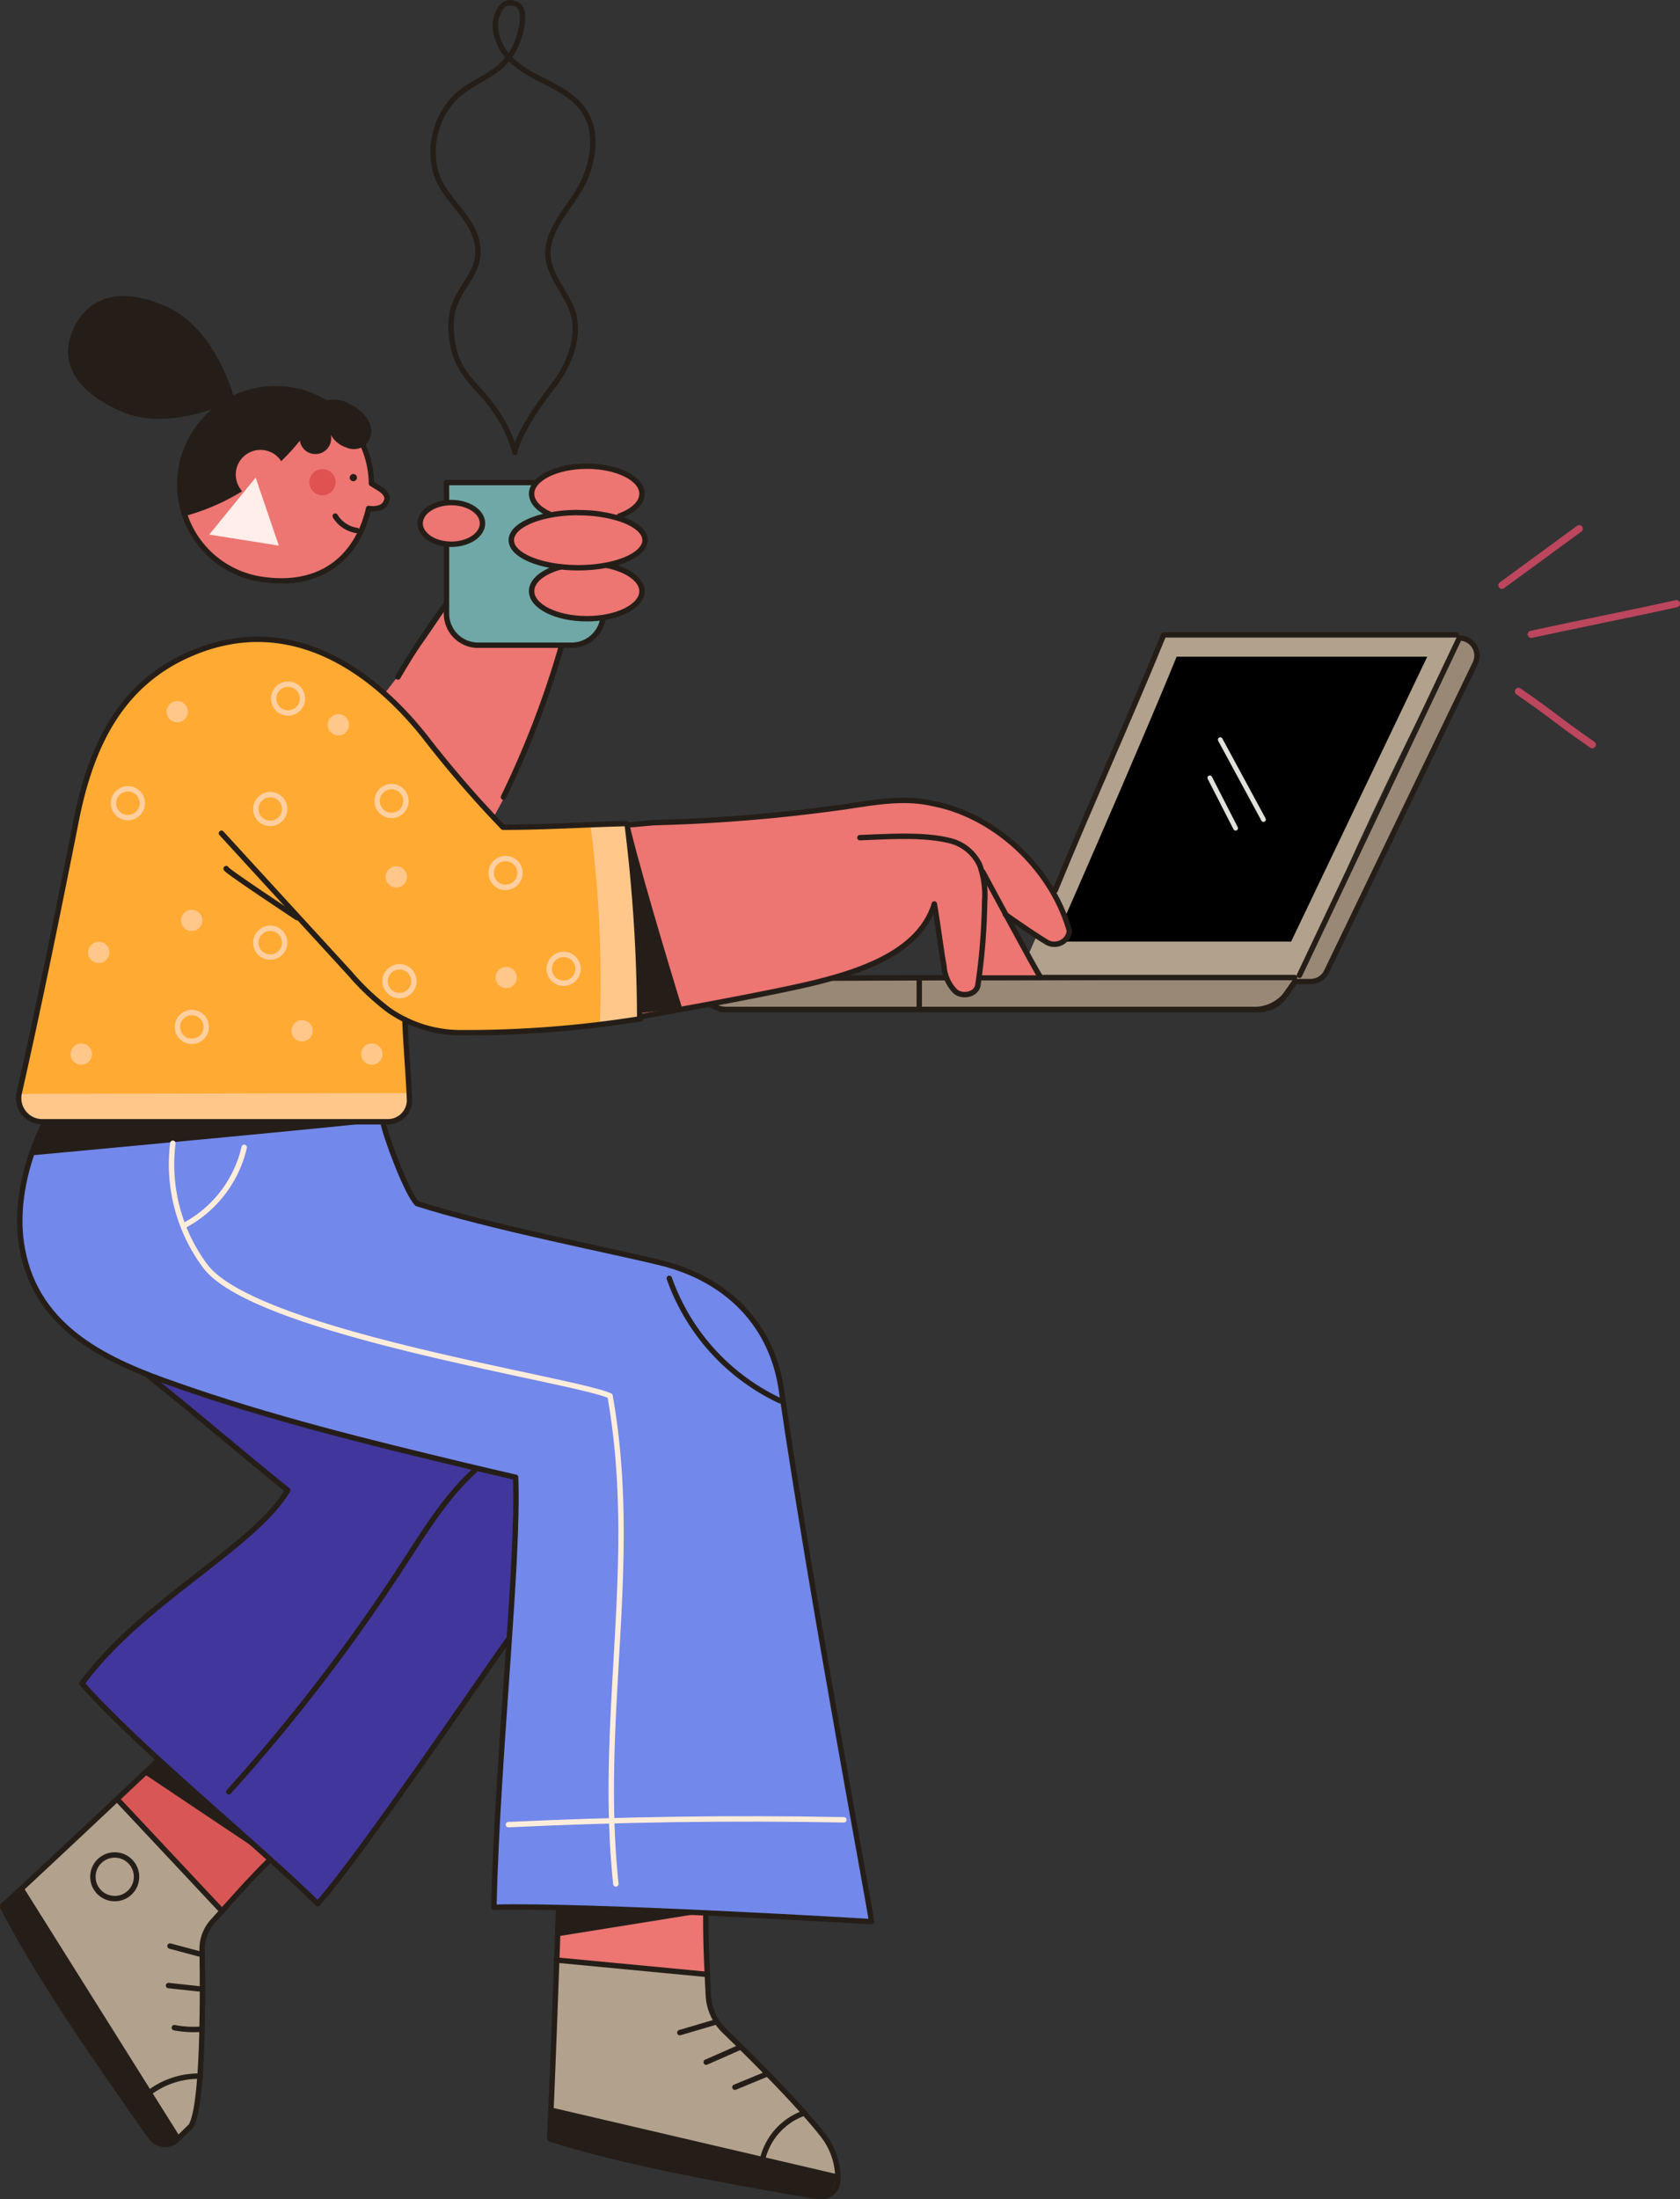 <svg xmlns="http://www.w3.org/2000/svg" id="Layer_1" data-name="Layer 1" viewBox="0 0 233.29 305.35"><rect x="0" y="0" width="233.29" height="305.35" fill="#333333" stroke="none"/><defs><style>.cls-1,.cls-13,.cls-18,.cls-3,.cls-5{fill:none;}.cls-1{stroke:#bc465d;}.cls-1,.cls-13,.cls-2,.cls-3,.cls-5,.cls-7{stroke-linecap:round;stroke-linejoin:round;}.cls-2{fill:#998876;}.cls-2,.cls-3,.cls-7,.cls-8{stroke:#251e18;}.cls-13,.cls-18,.cls-2,.cls-3,.cls-7,.cls-8{stroke-width:0.75px;}.cls-4{fill:#b2a18c;}.cls-5{stroke:#e2e0db;stroke-width:0.66px;}.cls-6,.cls-8{fill:#ed7572;}.cls-7{fill:#6fa8a7;}.cls-18,.cls-8{stroke-miterlimit:10;}.cls-9{fill:#d85656;}.cls-10{fill:#251e18;}.cls-11{fill:#41369b;}.cls-12{fill:#7288ea;}.cls-13{stroke:#ffeddc;}.cls-14{fill:#ffeee9;}.cls-15{fill:#e05151;}.cls-16{fill:#fa3;}.cls-17{fill:#ffc78a;}.cls-18{stroke:#ffcf9f;}</style></defs><title>Contact us Techedin</title><path class="cls-1" d="M212.64,88.08c5.64-1.24,14.51-3,20.15-4.26"></path><line class="cls-1" x1="208.56" y1="81.27" x2="219.3" y2="73.41"></line><path class="cls-1" d="M210.86,96c4.8,3.3,5.46,4.1,10.25,7.4"></path><polygon points="162.87 90.35 199.99 90.55 180.22 132.3 145.58 131.14 162.87 90.35"></polygon><path class="cls-2" d="M180.34,135.55l-2,2.83a4.28,4.28,0,0,1-3.48,1.79H126.19l-25.19,0a4.27,4.27,0,0,1-4.27-4.29h0l83.61-.3"></path><path class="cls-3" d="M180.44,135.42l-1.63,2.35a5.61,5.61,0,0,1-4.6,2.4H126.29l-26.25,0"></path><line class="cls-3" x1="127.65" y1="140.17" x2="127.65" y2="136.24"></line><polygon class="cls-4" points="180.72 135.53 141.09 135.93 144.11 130.74 181.93 130.74 180.72 135.53"></polygon><path class="cls-4" d="M177,135.53,199.71,88l2.72.08.21.5S187,118.34,180.72,136.13"></path><path class="cls-4" d="M144.34,135.43s14.82-33.51,20.27-47.27h-3C155.78,103.38,142,134.37,142,134.37"></path><path class="cls-4" d="M160.45,91.18h40.92s1.06-3.1,1.14-2.8c-.08-.3-40.73,0-40.73,0S161.26,89.55,160.45,91.18Z"></path><path class="cls-2" d="M180.06,136.29H182a2.45,2.45,0,0,0,2.21-1.38l20.65-42.82a2.45,2.45,0,0,0-2.21-3.51h0l-22.2,46.84"></path><path class="cls-3" d="M146.53,123.63c4.75-11.62,10.32-23.86,15.06-35.48h40.62"></path><line class="cls-3" x1="136.1" y1="135.73" x2="179.78" y2="135.73"></line><path class="cls-5" d="M168,108c1.2,2.33,2.39,4.67,3.58,7"></path><path class="cls-5" d="M169.45,102.7l6,11.09"></path><path class="cls-6" d="M32.27,124.23c7.19-12.27,24.79-30.42,31.52-43,5.16,1.59,10.18,1,15.34,2.56C75.42,108.42,59.49,128.92,43.57,148Z"></path><path class="cls-3" d="M55.26,94a105.77,105.77,0,0,1,7-10.51"></path><path class="cls-3" d="M69.91,110.68A130,130,0,0,0,79,85.9"></path><path class="cls-7" d="M62,67H83.78a0,0,0,0,1,0,0v18.2a4.39,4.39,0,0,1-4.39,4.39h-13A4.39,4.39,0,0,1,62,85.15V67A0,0,0,0,1,62,67Z"></path><path class="cls-8" d="M67,72.67c0,1.6-1.94,2.9-4.33,2.9s-4.33-1.3-4.33-2.9,1.94-2.89,4.33-2.89S67,71.07,67,72.67Z"></path><ellipse class="cls-6" cx="81.49" cy="68.56" rx="7.66" ry="3.83"></ellipse><path class="cls-6" d="M89.15,82.08c0,2.12-3.43,3.83-7.66,3.83s-7.67-1.71-7.67-3.83,3.43-3.83,7.67-3.83S89.15,80,89.15,82.08Z"></path><path class="cls-6" d="M89.53,75c0,2.12-4.15,3.83-9.26,3.83S71,77.14,71,75s4.15-3.83,9.27-3.83S89.53,72.9,89.53,75Z"></path><path class="cls-3" d="M76.48,71.47c-1.63-.71-2.66-1.75-2.66-2.91,0-2.11,3.43-3.83,7.67-3.83s7.66,1.72,7.66,3.83c0,1.28-1.24,2.41-3.15,3.1"></path><path class="cls-3" d="M84.25,78.5c2.86.56,4.9,2,4.9,3.58,0,2.12-3.43,3.83-7.66,3.83s-7.67-1.71-7.67-3.83c0-1.45,1.6-2.71,4-3.36"></path><path class="cls-3" d="M80.27,71.19A18.85,18.85,0,0,1,86,72c2.18.7,3.57,1.79,3.57,3,0,2.12-4.15,3.83-9.26,3.83S71,77.14,71,75c0-1.56,2.24-2.89,5.45-3.49a20.8,20.8,0,0,1,3.82-.34"></path><path class="cls-3" d="M62.63,45.27c-.07-4.92,3.88-6.53,3.74-10.53-.15-4.37-4.67-6.82-5.86-10.79a11,11,0,0,1,1.37-8.75c1.84-3,4.69-3.71,7.31-5.71a8.86,8.86,0,0,0,2.88-4.32c.37-1.14,1.06-4-.39-4.6-1.62-.68-2.27.59-2.65,1.54-.72,1.82.23,4.26,1.43,5.65,2.64,3.08,7.12,3.75,9.86,6.66s2.29,7,.92,10.36c-1.51,3.66-5.73,7-5.09,11.24.4,2.73,2.8,5,3.51,7.74.83,3.25-.72,7.08-2.81,9.78-5.25,6.76-5.35,9.28-5.35,9.28a17.82,17.82,0,0,0-2.62-5.65C66.12,53,62.72,51.85,62.63,45.27Z"></path><polygon class="cls-9" points="16.13 249.79 30.87 265.27 37.77 258.19 21.88 244.5 16.13 249.79"></polygon><path class="cls-4" d="M.39,264.56c-.43.62,16-15.07,16-15.07C20.8,254.91,31,265.12,31,265.12h0c-.54.6-.9,1-1.25,1.34a5.73,5.73,0,0,0-1.62,4.08c.1,6,.19,21.77-1.56,24.43l-1.9,1.85a2.42,2.42,0,0,1-3.66-.33C13.08,285.32,5.52,274.43.39,264.56Z"></path><path class="cls-3" d="M.38,264.8c5.12,9.88,12.68,20.76,20.56,31.94a2.43,2.43,0,0,0,3.67.33l1.89-1.85c1.77-2.67,1.67-18.55,1.57-24.52a5.75,5.75,0,0,1,1.48-3.92c2.64-2.91,5-5.68,7.91-8.51"></path><path class="cls-3" d="M.39,264.56c-.43.62,21.49-20.06,21.49-20.06"></path><path class="cls-3" d="M16.44,250l14.37,15.33"></path><path class="cls-10" d="M3.22,262,25,296.71l-.32.38a2.35,2.35,0,0,1-3.74-.18l-12-17.54L.12,264.79Z"></path><polygon class="cls-10" points="22.03 244.05 37.77 258.19 20.14 246.39 22.03 244.05"></polygon><path class="cls-3" d="M20.6,290.67a11.45,11.45,0,0,1,7.23-2.4"></path><path class="cls-3" d="M24.21,281.54a14.39,14.39,0,0,0,3.82.21"></path><path class="cls-3" d="M23.4,275.69l4.23.46"></path><path class="cls-3" d="M23.61,270.21l4,1.07"></path><circle class="cls-3" cx="15.93" cy="260.59" r="3.03"></circle><path class="cls-11" d="M78.4,205.07c-1.31,7.3-3.1,16.36-7.5,22.34C68.41,230.78,50,258,44.27,264.32c-8.8-8.63-24.71-21.35-32.9-30.56h0c8.24-11.29,24.06-18.95,28.74-26.84L20.83,191.53c4.45-1.82,11.58-1.56,16.18-.15C51.16,195.71,64.25,200.75,78.4,205.07Z"></path><path class="cls-3" d="M78.25,205.07c-1.31,7.3-3.1,16.36-7.5,22.34-2.49,3.37-20.88,30.55-26.63,36.91-8.8-8.63-24.56-21.35-32.75-30.56h0c8.24-11.29,23.91-18.95,28.59-26.84-6.43-5.13-13.06-10.9-19.49-16"></path><path class="cls-3" d="M31.77,248.79A250.36,250.36,0,0,0,56,217.21c3-4.58,5.85-9.33,9.89-13"></path><polygon class="cls-6" points="77.26 271.96 98.23 273.98 97.97 265.68 77.48 265.04 77.26 271.96"></polygon><path class="cls-4" d="M76.29,296.75c.13.74,1-24.79,1-24.79l21,2h-.12l.15,2.84a7.39,7.39,0,0,0,2.25,4.95,177.42,177.42,0,0,1,13.58,14.35,10,10,0,0,1,2.16,6.32h0a2.35,2.35,0,0,1-2.75,2.3C100,302.43,86.93,300.1,76.29,296.75Z"></path><path class="cls-3" d="M76.39,297c10.64,3.35,23.71,5.68,37.22,8a2.35,2.35,0,0,0,2.74-2.29h0a9.8,9.8,0,0,0-2-6.16c-3.44-4.43-10.25-11.18-13.71-14.52A7.4,7.4,0,0,1,98.36,277c-.19-3.79-.39-7.63-.34-11.49"></path><path class="cls-3" d="M76.29,296.75c.13.74,1.26-31.22,1.26-31.22"></path><path class="cls-3" d="M77.24,272.15l21,2"></path><path class="cls-10" d="M76.49,292.61,116,301.83l0,.49a2.35,2.35,0,0,1-2.74,2.55l-20.2-3.54-16.79-4.58Z"></path><polyline class="cls-10" points="77.25 264.62 98.43 265.48 77.1 268.91"></polyline><path class="cls-3" d="M102.05,289.81l4.5-1.86"></path><line class="cls-3" x1="98.06" y1="286.33" x2="102.69" y2="284.29"></line><line class="cls-3" x1="94.4" y1="282.23" x2="99.49" y2="280.73"></line><path class="cls-3" d="M106,299.4a9,9,0,0,1,5.35-5.88"></path><path class="cls-12" d="M68.78,265c12.91-.35,52.44,2,52.44,2,.72,3.34-8.36-45.14-12.5-73.82-1.28-8.82-7.27-15.33-16.8-17.67-6.78-1.67-23.54-4.92-33.8-8.21-1.42-1.39-4.43-9.49-4.77-11.45H6.53s-4.92,8.74-3.23,17.78c2.08,11.11,11.79,15.48,21.41,18.85,13,4.58,26.57,7.92,40,11.14,2.36.56,4.72,1.12,7.08,1.66C72.27,217.24,69.26,243.93,68.78,265Z"></path><path class="cls-3" d="M68.58,264.82c12.91-.36,52.44,2,52.44,2,.2.2-8.37-45.15-12.51-73.83-1.27-8.82-7.26-15.32-16.79-17.66-6.78-1.67-23.55-4.93-33.8-8.21-1.43-1.39-4.44-9.49-4.77-11.45H6.33s-4.92,8.73-3.23,17.77C5.17,184.58,14.89,189,24.51,192.32c13,4.58,26.57,7.92,40,11.14,2.36.56,4.73,1.12,7.09,1.66C72.07,217,69.06,243.72,68.58,264.82Z"></path><path class="cls-10" d="M4.63,160.4s48.72-4.51,48.42-4.7H6.45"></path><path class="cls-13" d="M24,158.74a23.68,23.68,0,0,0,4.51,17.07c7,9.27,51.19,15.73,56.2,18,4.11,23.12-1.65,44.43.81,67.77"></path><path class="cls-13" d="M25.5,170.2a16.47,16.47,0,0,0,8.41-10.89"></path><path class="cls-13" d="M70.6,253.35q23.28-1.11,46.58-.67"></path><path class="cls-3" d="M92.94,177.5a29.68,29.68,0,0,0,15.4,17"></path><path class="cls-6" d="M51.43,69.36c-1.15,7.26-6.16,12.49-15.24,11.06A13.32,13.32,0,1,1,51.43,69.36Z"></path><path class="cls-6" d="M50,66.13c1.21.72,1.3.83,2.51,1.55.58.34,1.23.79,1.29,1.46a1.46,1.46,0,0,1-1.09,1.38,4.3,4.3,0,0,1-1.89,0"></path><path class="cls-3" d="M52.46,67.68l-.88-.54A13.31,13.31,0,1,0,36.19,80.42c8.55,1.35,13.49-3.22,15-9.82a3.32,3.32,0,0,0,1.47-.08,1.46,1.46,0,0,0,1.09-1.38C53.69,68.47,53,68,52.46,67.68Z"></path><path class="cls-10" d="M33.53,68.27a30.34,30.34,0,0,1-7.94,3.41,14.89,14.89,0,0,1,.24-9.31,14.53,14.53,0,0,1,6-7,14.12,14.12,0,0,1,6.86-1.63,12.63,12.63,0,0,1,6.48,1.91l-.83,1.46a28.75,28.75,0,0,1-7.07,8.5l-.15.12a2.37,2.37,0,0,0-3.28-.12,2.29,2.29,0,0,0-.24,2.61Z"></path><path class="cls-10" d="M41.62,61.07a2.19,2.19,0,1,0,4.31-.72,3.8,3.8,0,0,0,2.14,1.78,2.56,2.56,0,0,0,2.65-.32,2.78,2.78,0,0,0,.53-3.23,5.42,5.42,0,0,0-2.51-2.38,4.54,4.54,0,0,0-3.92-.47"></path><path class="cls-6" d="M39.56,66.43a3.43,3.43,0,1,1-2.85-3.92A3.43,3.43,0,0,1,39.56,66.43Z"></path><polygon class="cls-14" points="29.05 74.23 35.5 66.31 38.72 75.76 29.05 74.23"></polygon><path class="cls-10" d="M32.59,55.53s-8.93,4.69-15.92,1.54-8.29-7.39-6.49-11.39,6-6.23,13-3.08S32.59,55.53,32.59,55.53Z"></path><path class="cls-3" d="M46.55,71.66a4.25,4.25,0,0,0,3,2"></path><path class="cls-10" d="M49.56,66.4a.5.5,0,0,1-.58.41.5.5,0,1,1,.58-.41Z"></path><circle class="cls-15" cx="44.78" cy="66.95" r="1.82"></circle><path class="cls-6" d="M87.2,114.63c.61,0,3.25-.29,3.85-.31a228.38,228.38,0,0,0,26.53-2.26c4-.6,8-1.34,11.93-.46l1.06.23c8.34,2,15.63,9.14,18,17.36a2.22,2.22,0,0,1,0,.37,2.11,2.11,0,0,1-3.19,1.28c-2.31-1.41-5.68-3.81-5.68-3.81,1.49,2.79,3,5.63,4.55,8.39h-8.18l-.19-.15c-.06.42-.11.83-.17,1.24a2,2,0,0,1-3,1.38c-1.15-.8-1.47-2.28-1.72-3.64-.46-2.55-.92-5.09-1.39-7.64l-.14-.26c-2.43,5.77-9.52,8.25-15.75,9.81-6.63,1.66-13.44,3.12-20,4.31l-4.71.81Z"></path><path class="cls-3" d="M119.41,116.31c4.26-.17,9.12-.5,12.77.49a6.17,6.17,0,0,1,3.87,3.33,12.14,12.14,0,0,1,.68,5,88.79,88.79,0,0,1-.93,11.63c-.2,1.32-2.06,1.74-3.11.93a5.54,5.54,0,0,1-1.61-3.56c-.46-2.55-.87-6.06-1.34-8.6"></path><path class="cls-3" d="M136.47,121.06s7.67,14.26,7.87,14.37"></path><path class="cls-3" d="M129.74,125.55c-2,6.43-9.63,9.14-16.18,10.79s-23.91,4.7-24.73,4.84"></path><path class="cls-10" d="M94.72,140s-5.17-16.77-7.18-24.95c.32,8,1,17.61,1.22,25.63"></path><path class="cls-3" d="M87.1,114.53c.6,0,3.25-.29,3.85-.31A230.6,230.6,0,0,0,117.48,112c4-.6,8-1.34,11.93-.46l1.06.23c8.34,2,15.63,9.14,18,17.36a2.22,2.22,0,0,1,0,.37,2.11,2.11,0,0,1-3.19,1.28c-2.31-1.41-5.68-3.81-5.68-3.81"></path><path class="cls-16" d="M56.43,141.48c.11,3.33.32,7.49.48,11.2v0a3,3,0,0,1-3,3.18h-48a3.27,3.27,0,0,1-3.19-4v0c2.72-12,5.48-25.57,7.87-37.61,2-10.22,6-19.24,16.23-23.5C39.74,85.34,51,92.31,59,102.39A154.72,154.72,0,0,0,69.86,115c5.91,0,11.22-.36,17.12-.51l.27.08A221.91,221.91,0,0,1,89,141.18l.09.53a153.27,153.27,0,0,1-25.19,1.93,19.27,19.27,0,0,1-7.45-2.16"></path><path class="cls-17" d="M87,114.48l-5,.19a165.82,165.82,0,0,1,1.28,27.87c1.88-.22,3.58-.45,5.49-.75C88.33,131.34,87.69,120.38,87,114.48Z"></path><path class="cls-3" d="M88.92,141.46a153.27,153.27,0,0,1-25.19,1.93,17.47,17.47,0,0,1-7.5-1.81,16.37,16.37,0,0,1-2.35-1.4,34.68,34.68,0,0,1-5.28-5L30.75,115.7"></path><path class="cls-17" d="M56.75,151.77c0,.27,0,.59,0,.94a3.07,3.07,0,0,1-3.06,3.17h-48a3.28,3.28,0,0,1-3.19-4v0"></path><path class="cls-3" d="M56.23,141.58c.11,3.33.47,7.29.63,11v0a3,3,0,0,1-3,3.18h-48a3.28,3.28,0,0,1-3.19-4v0c2.72-12,5.48-25.57,7.87-37.62,2-10.21,6-19.23,16.23-23.49C39.69,85.24,51,92.21,59,102.29a152.78,152.78,0,0,0,10.85,12.57c5.91,0,11.22-.36,17.12-.51h0"></path><path class="cls-3" d="M31.41,120.6c-.38.06,9.84,6.81,9.84,6.81"></path><path class="cls-18" d="M42,97a2,2,0,1,1-2-2A2,2,0,0,1,42,97Z"></path><path class="cls-18" d="M19.76,111.53a2,2,0,1,1-2-2A2,2,0,0,1,19.76,111.53Z"></path><path class="cls-18" d="M56.37,111.22a2,2,0,1,1-2-2A2,2,0,0,1,56.37,111.22Z"></path><path class="cls-18" d="M57.48,136.24a2,2,0,1,1-2-2A2,2,0,0,1,57.48,136.24Z"></path><path class="cls-18" d="M72.21,121.21a2,2,0,1,1-2-2A2,2,0,0,1,72.21,121.21Z"></path><path class="cls-17" d="M56.51,121.75A1.48,1.48,0,1,1,55,120.27,1.49,1.49,0,0,1,56.51,121.75Z"></path><path class="cls-17" d="M15.19,132.24a1.48,1.48,0,1,1-1.48-1.48A1.47,1.47,0,0,1,15.19,132.24Z"></path><path class="cls-17" d="M28.1,127.8a1.48,1.48,0,1,1-1.48-1.48A1.48,1.48,0,0,1,28.1,127.8Z"></path><path class="cls-17" d="M43.43,143.13A1.48,1.48,0,1,1,42,141.65,1.48,1.48,0,0,1,43.43,143.13Z"></path><path class="cls-17" d="M53.11,146.36a1.48,1.48,0,1,1-1.48-1.48A1.47,1.47,0,0,1,53.11,146.36Z"></path><path class="cls-17" d="M12.77,146.36a1.48,1.48,0,1,1-1.48-1.48A1.47,1.47,0,0,1,12.77,146.36Z"></path><circle class="cls-17" cx="46.99" cy="100.64" r="1.48"></circle><circle class="cls-17" cx="24.61" cy="98.82" r="1.48"></circle><circle class="cls-17" cx="70.29" cy="135.73" r="1.48"></circle><path class="cls-18" d="M80.27,134.52a2,2,0,1,1-2-2A2,2,0,0,1,80.27,134.52Z"></path><path class="cls-18" d="M39.53,112.33a2,2,0,1,1-2-2A2,2,0,0,1,39.53,112.33Z"></path><path class="cls-18" d="M39.53,130.89a2,2,0,1,1-2-2A2,2,0,0,1,39.53,130.89Z"></path><path class="cls-18" d="M28.64,142.59a2,2,0,1,1-2-2A2,2,0,0,1,28.64,142.59Z"></path><path class="cls-3" d="M88.83,141.18a221.91,221.91,0,0,0-1.73-26.65"></path></svg>